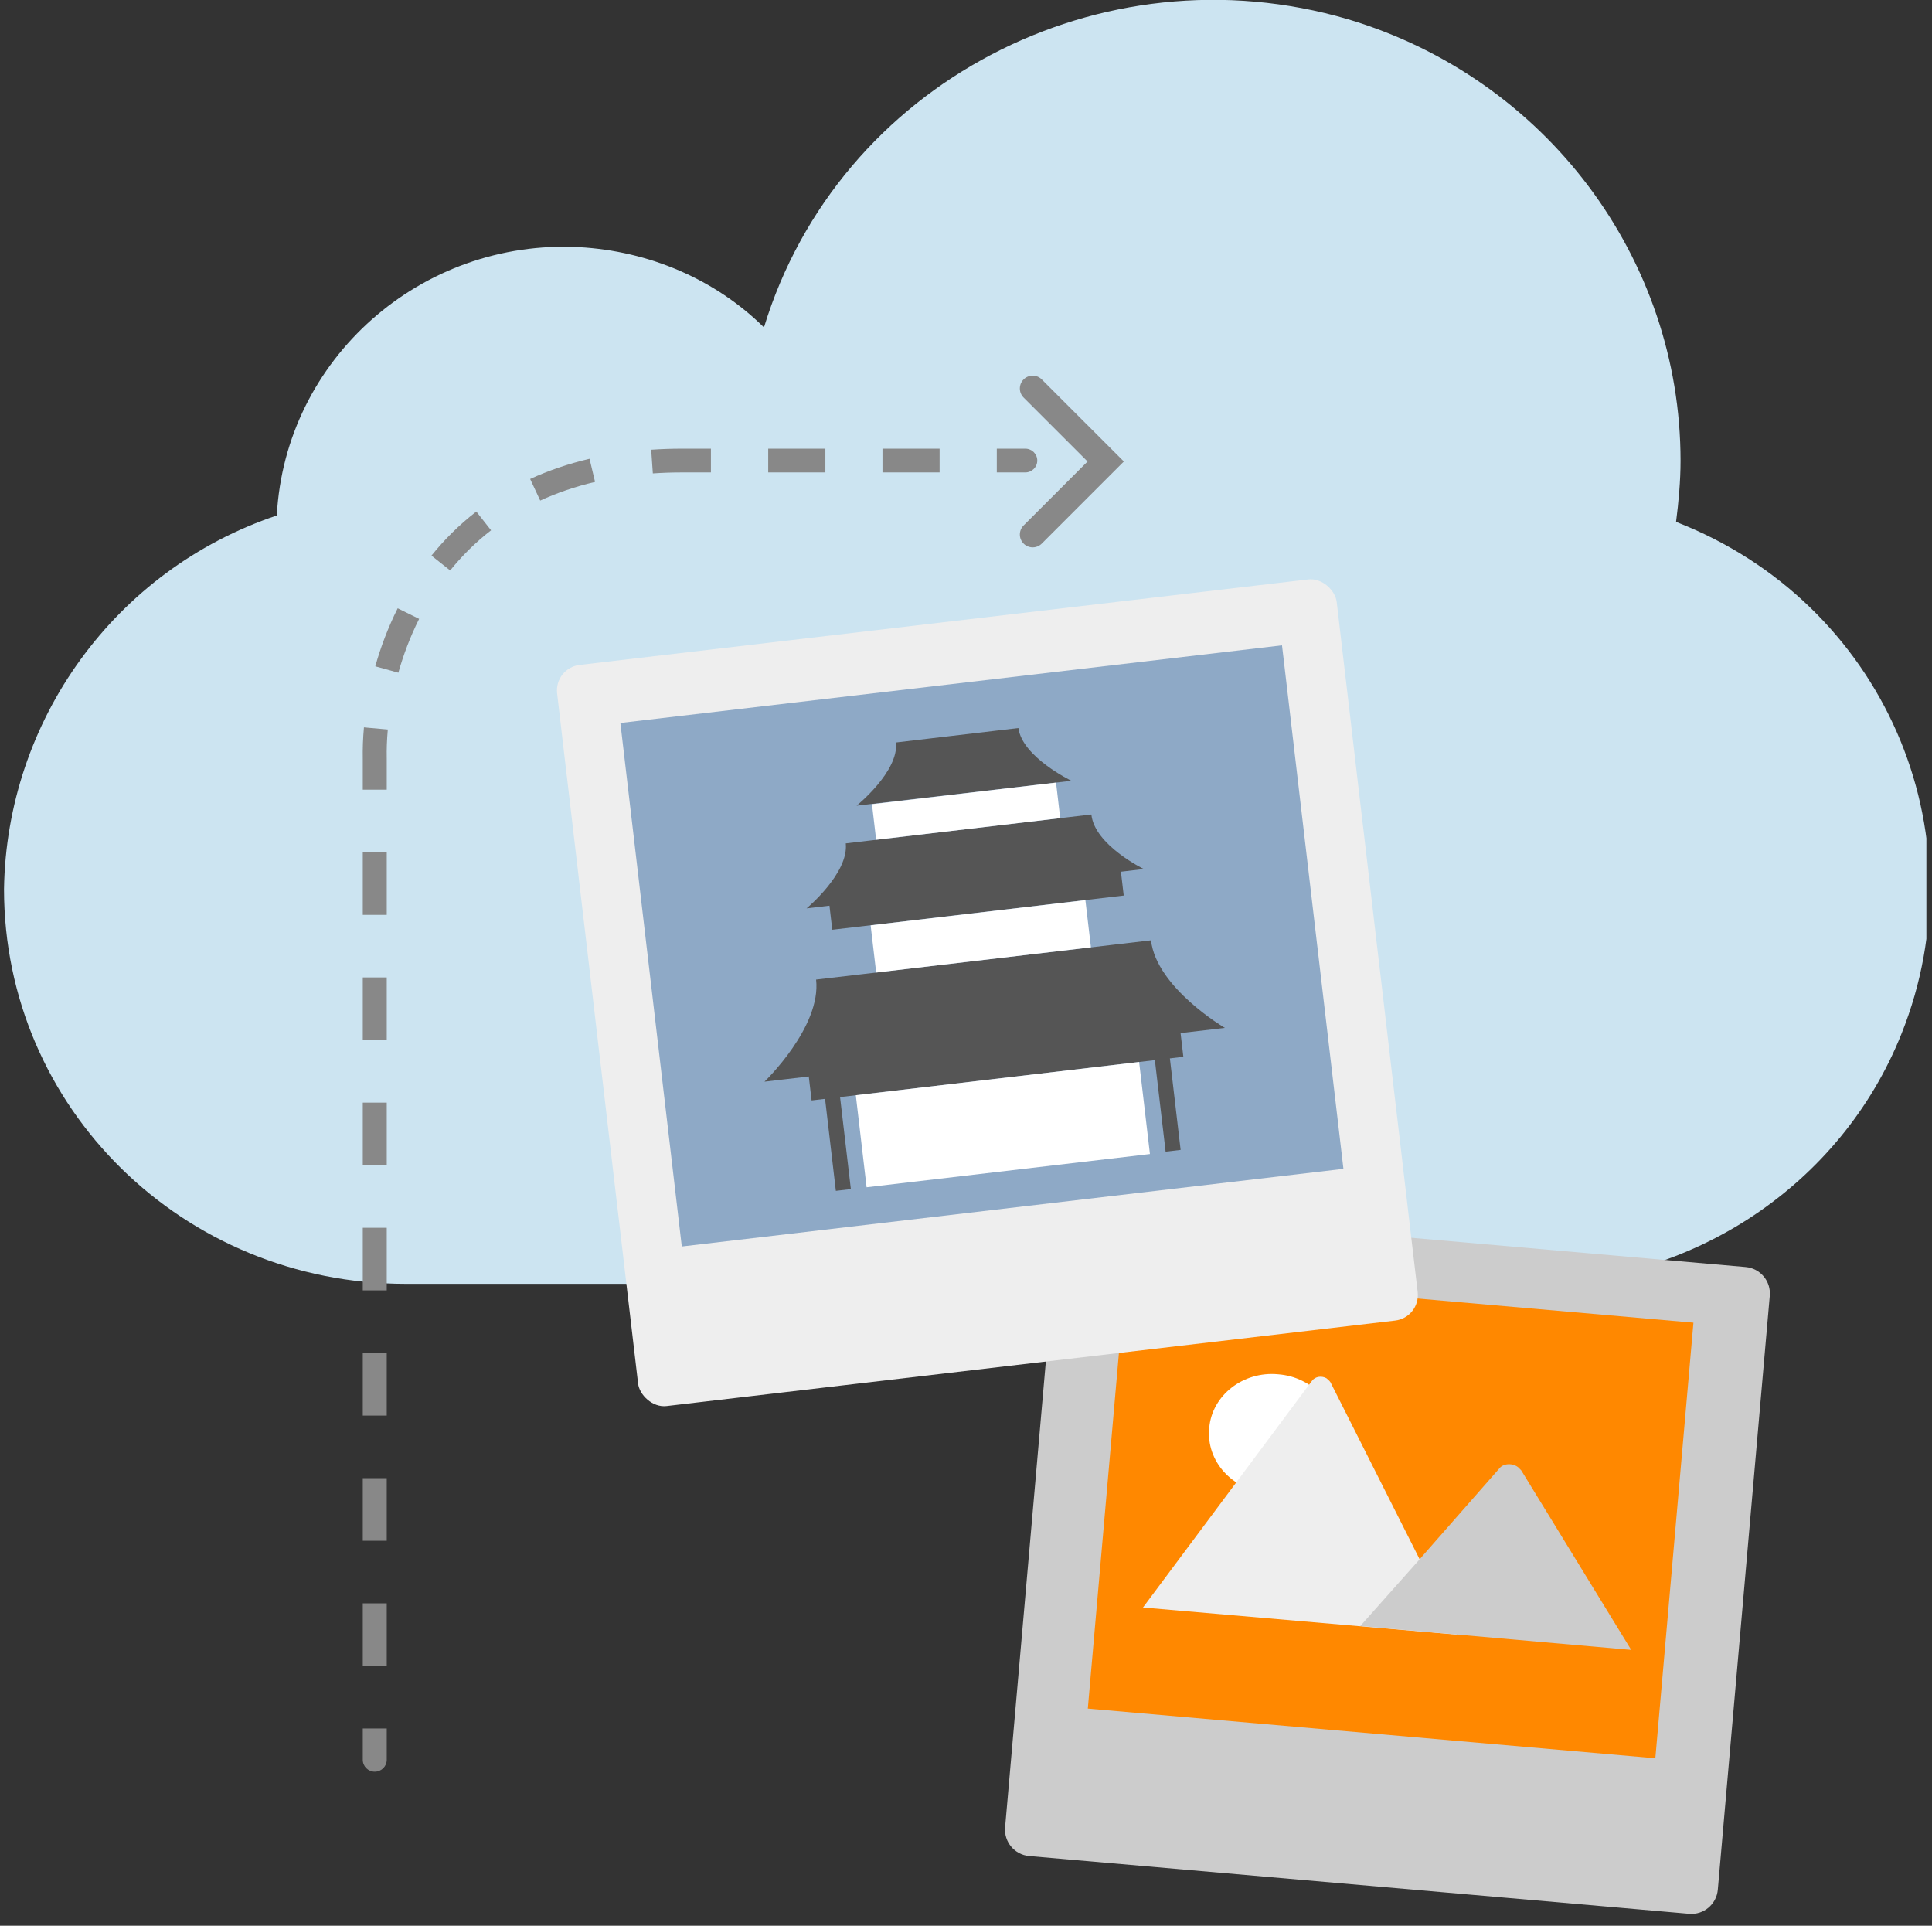 <svg width="301" height="300" viewBox="0 0 301 300" fill="none" xmlns="http://www.w3.org/2000/svg">
<rect x="0" y="0" width="301" height="300" fill="#333333" stroke="none"/>
<g clip-path="url(#clip0_3221_229)">
<path d="M0.625 138.5C0.625 172.6 28.525 200 63.225 200H237.925C263.625 200 286.825 184.6 296.225 161.1C308.925 129.5 293.325 93.8 261.125 81.3C261.525 78.2 261.825 74.9 261.825 71.8C261.825 40.2 240.825 12.2 210.025 3C171.525 -8.3 130.625 13 119.025 51C111.425 43.5 101.125 39.1 90.225 38.5C65.625 37.2 44.425 55.9 43.125 80.3C17.825 88.8 1.025 112.3 0.625 138.5Z" fill="#CCE4F1"/>
<path d="M164.687 192.138L156.591 284.67C156.393 286.941 158.073 288.944 160.344 289.143L263.157 298.138C265.429 298.337 267.431 296.657 267.63 294.385L275.726 201.854C275.924 199.582 274.244 197.58 271.973 197.381L169.16 188.386C166.888 188.187 164.886 189.867 164.687 192.138Z" fill="#CCCCCC"/>
<path d="M175.415 198.314L169.478 266.17L257.897 273.906L263.834 206.049L175.415 198.314Z" fill="#FF8800"/>
<path d="M197.477 232.566C202.947 233.082 207.798 229.264 208.211 224.207C208.623 219.047 204.598 214.505 199.129 214.093C193.659 213.577 188.808 217.395 188.395 222.452C187.879 227.613 192.007 232.154 197.477 232.566Z" fill="white"/>
<path d="M226.994 254.652L178.074 250.421L204.392 215.124C204.908 214.402 205.94 214.299 206.662 214.712C206.869 214.918 207.075 215.021 207.281 215.331L220.595 241.751L221.214 242.99L226.994 254.652Z" fill="#EEEEEE"/>
<path d="M254.137 257.026L211.926 253.311L221.111 242.99L221.73 242.268L233.599 228.748C234.321 227.819 236.076 227.922 236.798 228.851L237.005 229.057L254.137 257.026Z" fill="#CCCCCC"/>
<path fill-rule="evenodd" clip-rule="evenodd" d="M106.308 73.598C104.723 73.598 103.191 73.65 101.71 73.751L101.455 70.056C103.023 69.949 104.64 69.894 106.308 69.894H110.76V73.598H106.308ZM119.684 73.598V69.894H128.591V73.598H119.684ZM137.488 73.598V69.894H146.388V73.598H137.488ZM155.299 73.598V69.894H159.737C160.768 69.894 161.604 70.723 161.604 71.746C161.604 72.769 160.768 73.598 159.737 73.598H155.299ZM92.708 75.074C89.579 75.809 86.74 76.794 84.165 77.978L82.595 74.618C85.404 73.326 88.482 72.26 91.849 71.47L92.708 75.074ZM76.507 82.609C74.061 84.505 71.95 86.619 70.135 88.868L67.22 86.554C69.205 84.093 71.521 81.773 74.207 79.69L76.507 82.609ZM65.301 96.41C63.906 99.189 62.845 102.027 62.063 104.797L58.468 103.799C59.307 100.825 60.45 97.766 61.959 94.759L65.301 96.41ZM60.42 113.643C60.276 115.243 60.226 116.743 60.254 118.107L60.254 118.126V123.02H56.52V118.163C56.491 116.663 56.546 115.033 56.701 113.313L60.42 113.643ZM60.254 132.77V142.52H56.52V132.77H60.254ZM60.254 152.27V162.021H56.52V152.27H60.254ZM60.254 171.771V181.521H56.52V171.771H60.254ZM60.254 191.271V201.021H56.52V191.271H60.254ZM60.254 210.772V220.522H56.52V210.772H60.254ZM60.254 230.272V240.022H56.52V230.272H60.254ZM60.254 249.773V259.523H56.52V249.773H60.254ZM60.254 269.273V274.148C60.254 275.171 59.418 276 58.387 276C57.356 276 56.52 275.171 56.52 274.148V269.273H60.254Z" fill="#888888"/>
<path fill-rule="evenodd" clip-rule="evenodd" d="M159.476 59.106C160.257 58.325 161.523 58.325 162.304 59.106L175.093 71.894L162.304 84.683C161.523 85.464 160.257 85.464 159.476 84.683C158.695 83.901 158.695 82.635 159.476 81.854L169.436 71.894L159.476 61.934C158.695 61.153 158.695 59.887 159.476 59.106Z" fill="#888888"/>
<rect x="86.332" y="104.051" width="122.29" height="116.247" rx="4" transform="rotate(-6.692 86.332 104.051)" fill="#EEEEEE"/>
<rect x="96.653" y="112.627" width="103.788" height="82.113" transform="rotate(-6.692 96.653 112.627)" fill="#8EA9C6"/>
<path d="M166.921 121.632L133.455 125.512C133.455 125.512 140.062 120.182 139.592 115.663L158.664 113.416C159.254 117.93 166.921 121.632 166.921 121.632Z" fill="#555555"/>
<path d="M178.202 135.38L125.664 141.507C125.664 141.507 132.255 136.039 131.769 131.383L170.032 126.882C170.521 131.656 178.202 135.38 178.202 135.38Z" fill="#555555"/>
<path d="M174.552 135.071L129.146 140.399L129.666 144.839L175.073 139.511L174.552 135.071Z" fill="#555555"/>
<path d="M183.833 160.11L125.913 166.906L126.444 171.427L184.363 164.631L183.833 160.11Z" fill="#555555"/>
<path d="M190.833 160.129L119.103 168.506C119.103 168.506 127.983 159.988 127.146 152.6L179.323 146.485C180.16 153.873 190.833 160.129 190.833 160.129Z" fill="#555555"/>
<path d="M164.529 121.913L135.851 125.278L136.5 130.817L165.178 127.452L164.529 121.913Z" fill="white"/>
<path d="M169.101 140.226L135.643 144.152L136.506 151.502L169.963 147.576L169.101 140.226Z" fill="white"/>
<path d="M177.473 165.44L133.333 170.619L135.015 184.958L179.155 179.779L177.473 165.44Z" fill="white"/>
<path d="M130.781 170.067L128.444 170.341L130.224 185.516L132.562 185.242L130.781 170.067Z" fill="#555555"/>
<path d="M182.157 163.96L179.819 164.234L181.6 179.409L183.937 179.135L182.157 163.96Z" fill="#555555"/>
</g>
<defs>
<clipPath id="clip0_3221_229">
<rect width="300" height="300" fill="white" transform="translate(0.125)"/>
</clipPath>
</defs>
</svg>
